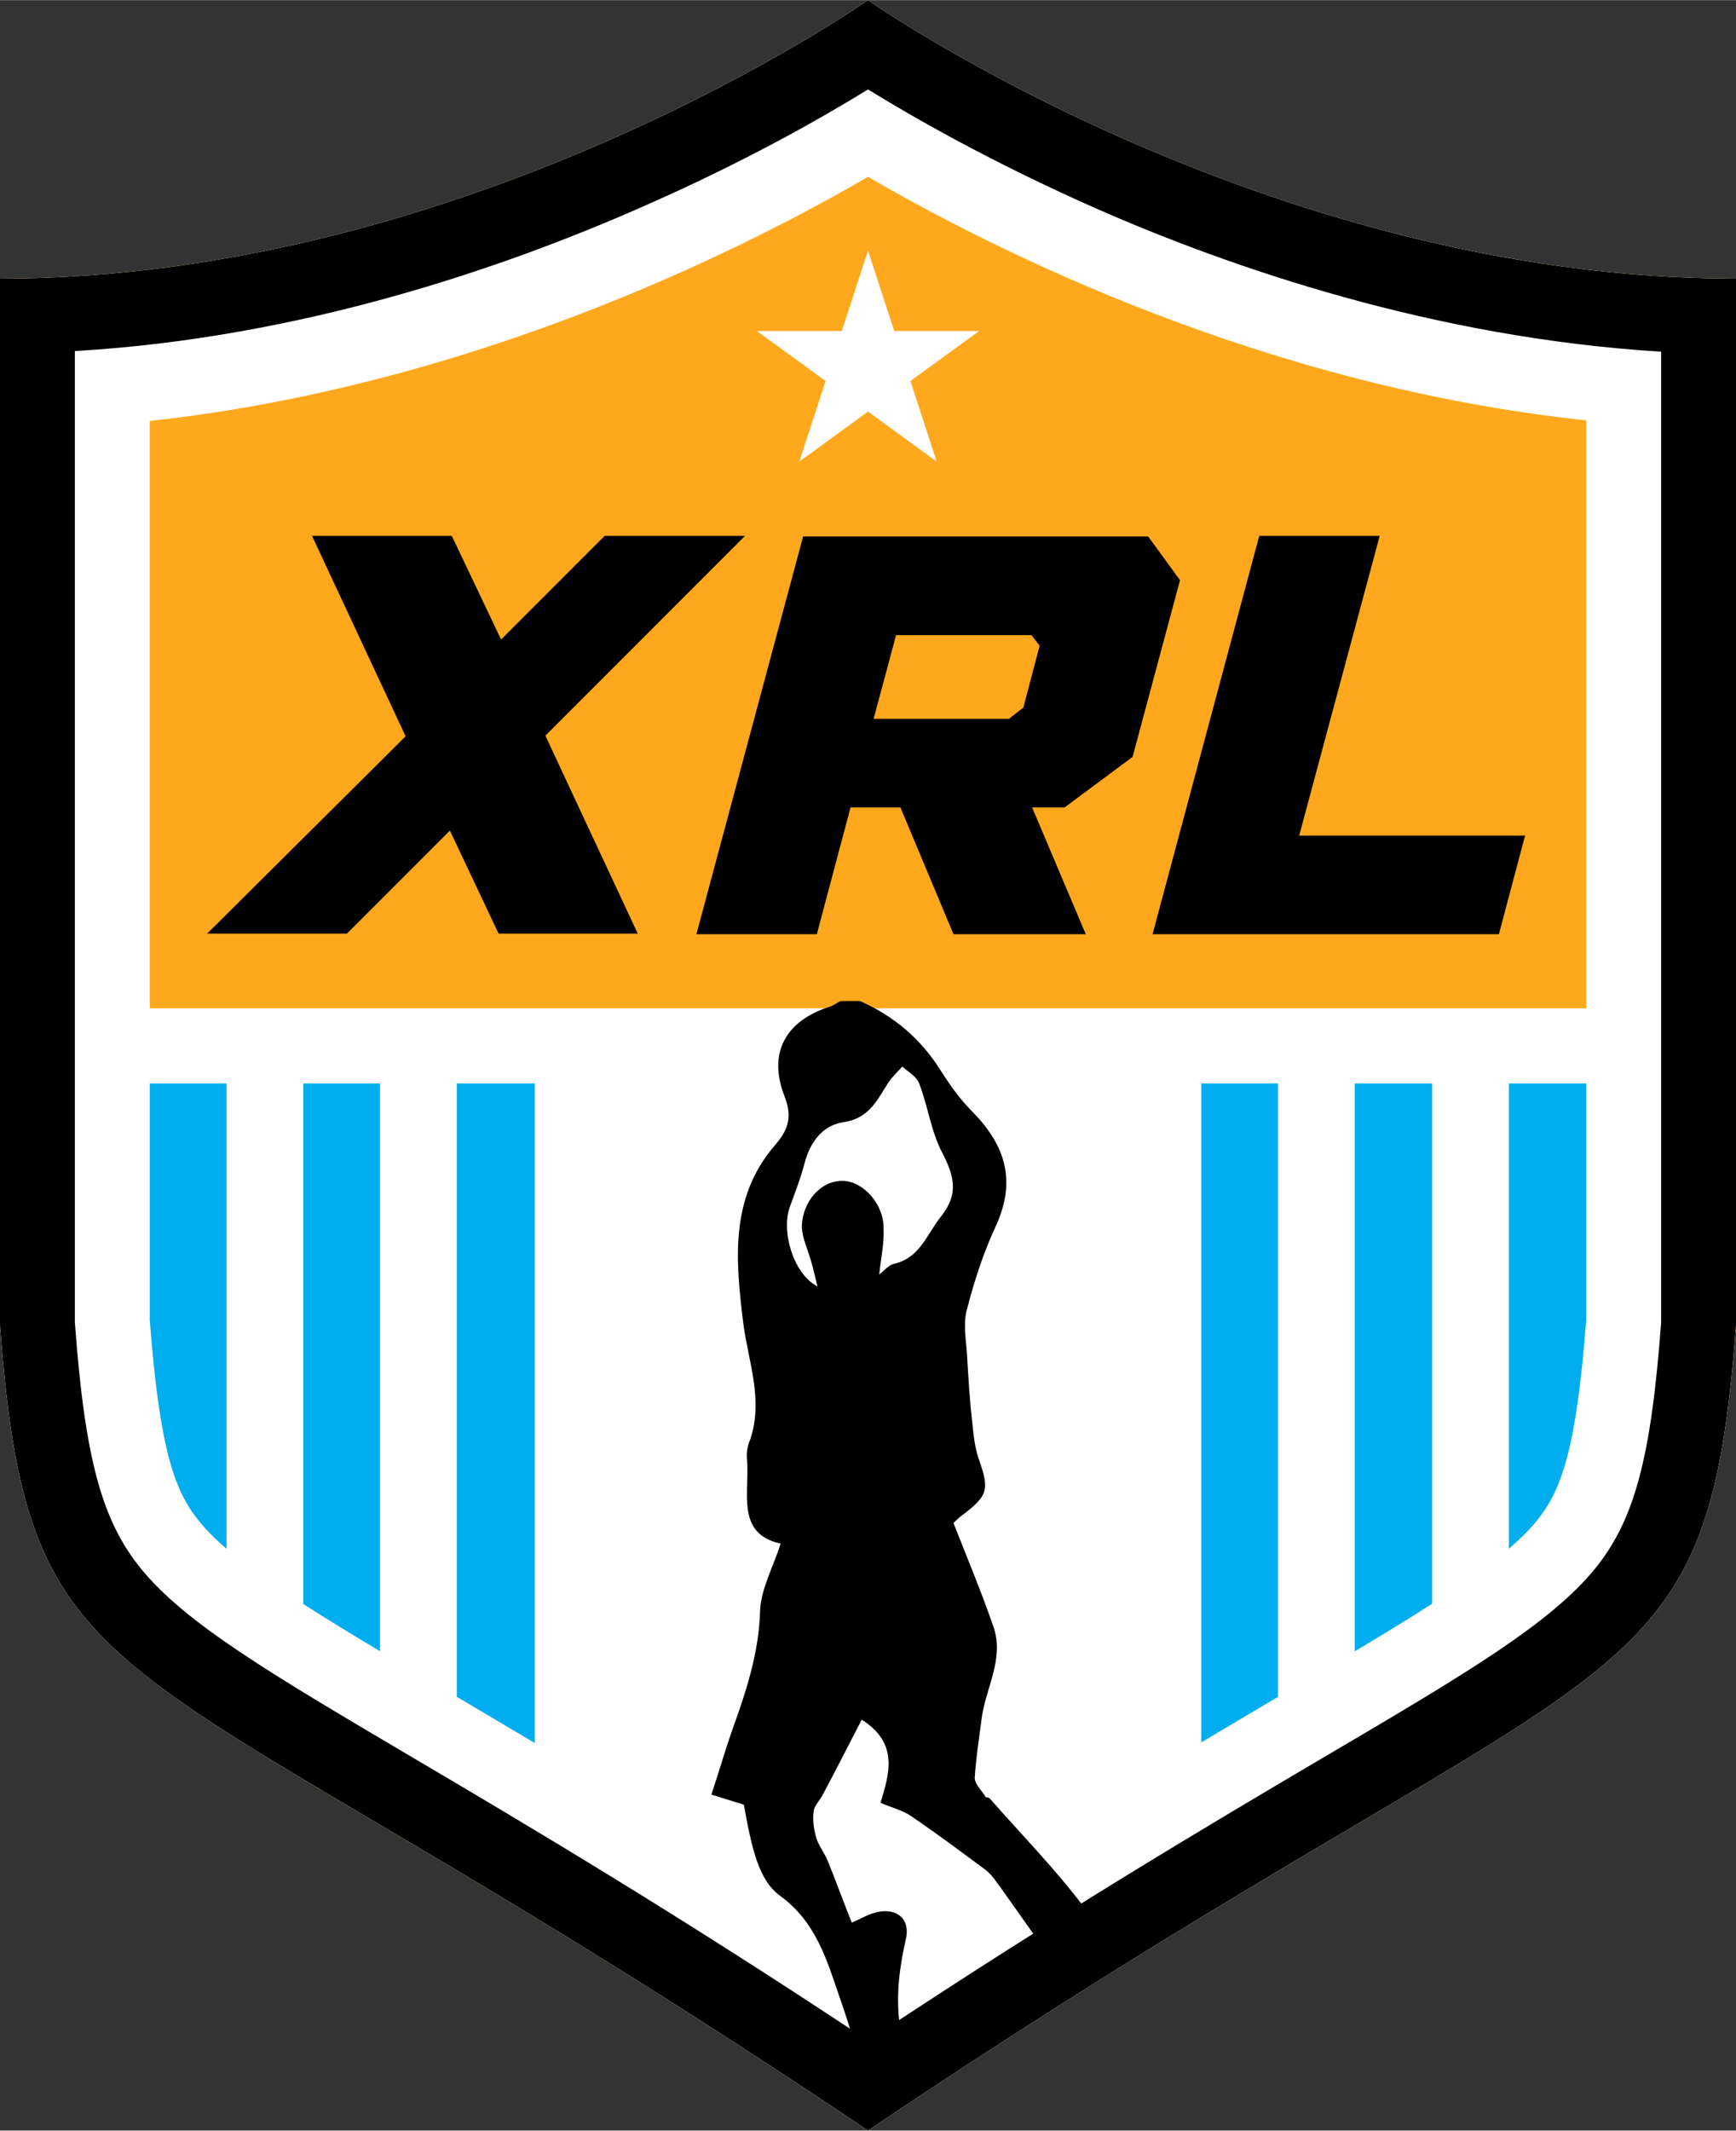 <?xml version="1.0" encoding="utf-8"?>
<!-- Generator: Adobe Illustrator 22.0.1, SVG Export Plug-In . SVG Version: 6.00 Build 0)  -->
<svg xmlns="http://www.w3.org/2000/svg" xmlns:xlink="http://www.w3.org/1999/xlink" version="1.1" x="0px" y="0px" viewBox="0 0 278.2 341.2" style="enable-background:new 0 0 278.2 341.2;" xml:space="preserve" preserveAspectRatio="xMidYMid meet" width="118.211" height="145.0">
<rect x="0" y="0" width="278.2" height="341.2" fill="#333333" stroke="none"/>
<style type="text/css">
	.st0{display:none;}
	.st1{display:inline;}
	.st2{fill:#FFA81D;}
	.st3{fill:#FFFFFF;}
	.st4{fill:#00ADEE;}
	.st5{display:inline;fill:#FFFFFF;}
</style>
<g id="hockey" class="st0">
	<g class="st1">
		<g>
			<path class="st2" d="M139.1,0c0,0-63.5,44.6-139.1,44.6v167.6c4.8,64.5,19.2,48.4,139.1,129c119.9-80.6,134.3-64.5,139.1-129
				V44.6C202.6,44.6,139.1,0,139.1,0z"/>
			<polygon class="st3" points="257.4,173.5 257.4,241.6 137.7,320.9 99.6,292.5 22,241.8 22,173.5 22,161.5 257.4,161.5 			"/>
			<path class="st4" d="M17.6,167.5h243.2c0,0,0.8,41.1,0,44.3c-0.8,3.2-3,27.6-4,27.6c-1,0-20.3,21.6-21.2,22
				c-1,0.5-97.9,59.4-97.9,59.4S43,263.6,42.4,261.5c-0.6-2.1-19-20.3-19-20.3L17.6,167.5z"/>
			<g>
				<rect x="204.8" y="168.1" class="st3" width="12.3" height="109.1"/>
				<rect x="229.5" y="168.1" class="st3" width="12.3" height="109.1"/>
				<rect x="36.3" y="168.1" class="st3" width="12.3" height="109.1"/>
				<rect x="60.9" y="168.1" class="st3" width="12.3" height="109.1"/>
			</g>
			<polygon class="st3" points="139.1,315 85.7,285.6 85.7,165.6 192.5,165.6 192.5,285.3 			"/>
			<path class="st3" d="M139.1,28.3c21,12.2,64,33.6,115.1,39v144c-1.6,20.9-4,27.4-7.9,32.2c-5.8,7.2-19.6,15.3-40.4,27.6
				c-16.6,9.8-38.6,22.8-66.8,41.3C110.9,294,88.9,281,72.3,271.2c-20.8-12.3-34.6-20.4-40.4-27.6c-3.9-4.8-6.3-11.3-7.9-32.2v-144
				C75.1,61.8,118.1,40.5,139.1,28.3 M139.1,0c0,0-63.5,44.6-139.1,44.6v167.6c4.8,64.5,19.2,48.4,139.1,129
				c119.9-80.6,134.3-64.5,139.1-129V44.6C202.6,44.6,139.1,0,139.1,0L139.1,0z"/>
			<path d="M139.1,14.3c7.3,4.5,19.9,11.7,36.4,19c21.8,9.6,54.4,20.8,90.7,23v155.5c-1.6,21.7-4.3,31.6-10.5,39.3
				c-7.2,8.9-20.9,17-43.7,30.4c-17.8,10.5-41.7,24.6-72.9,45.3C107.9,306.1,84,292,66.2,281.5c-22.7-13.4-36.5-21.5-43.7-30.4
				c-6.2-7.7-8.9-17.6-10.5-39.3V56.2c36.3-2.1,68.9-13.4,90.7-23C119.2,26,131.8,18.8,139.1,14.3 M139.1,0
				c0,0-63.5,44.6-139.1,44.6v167.6c4.8,64.5,19.2,48.4,139.1,129c119.9-80.6,134.3-64.5,139.1-129V44.6C202.6,44.6,139.1,0,139.1,0
				L139.1,0z"/>
			<rect x="14.7" y="161.5" class="st3" width="246.1" height="12"/>
		</g>
		<polygon class="st3" points="139.1,40.1 143.3,53 156.9,53 145.9,61 150.1,73.9 139.1,65.9 128.1,73.9 132.3,61 121.3,53 
			134.9,53 		"/>
		<g class="st0">
			<path class="st1" d="M50,85.8h22.4l7.9,16.6l16.6-16.6h22.5l-32,32l14.8,31.7H79.9L72.1,133l-16.5,16.5H33.2L65,117.9L50,85.8z"
				/>
			<path class="st1" d="M136.1,129.9l-5.3,19.7h-19.3l17.1-63.7h55.3l5.1,7l-8,30l-8.9,7H136.1z M161.8,115l2.2-1.8l2.7-9.9
				l-1.3-1.8h-21.7l-3.6,13.4H161.8z"/>
			<polygon class="st1" points="244.4,133.8 208.2,133.8 221.1,85.8 201.8,85.8 184.7,149.6 240.2,149.6 			"/>
		</g>
		<g>
			<path d="M50,85.8h22.4l7.9,16.6l16.6-16.6h22.5l-32,32l14.8,31.7H79.9L72.1,133l-16.5,16.5H33.2L65,117.9L50,85.8z"/>
			<path d="M144.3,129.3h-8l-5.4,20.3h-19.3l17.1-63.7h55.3l5.1,7l-7.6,28.3l-10.9,8.1h-5.2l8.6,20.3h-21.2L144.3,129.3z M161.8,115
				l2.2-1.7l2.6-9.9l-1.3-1.7h-21.7l-3.6,13.4H161.8z"/>
			<polygon points="244.4,133.8 208.2,133.8 221.1,85.8 201.8,85.8 184.7,149.6 240.2,149.6 			"/>
		</g>
		<path d="M183.1,280.1c-2.5-0.3-10-0.2-12.7-2.8l-20.3-23.7c0.3-0.1,0.6-0.5,0.6-0.5c0.6-0.6,2-4.1,2-4.1c1-0.3,1.2-1.5,1.2-1.5
			c0.5-0.5,1-1.9,1-1.9c0.8-1.3-0.4-2.6-0.4-2.6c0.6-0.2,0.2-1.1,0.2-1.1l0,0l0,0c0,0,0,0,0,0c0,0,0,0,0,0c2.9-3.7,4.1-5.3,4.1-5.3
			c3.8-5,3-10.4,2.1-13.1c-0.9-2.8-0.6-7.6-0.5-10.5c0.2-2.9-1.4-7.1-3.4-9.6c-1.4-1.8-5.2-4.7-7.3-6.3c0.1-0.2,0.2-0.4,0.3-0.6
			c0.2-0.4,0.2-0.9,0.3-1.2c0.3-0.1,0.3-0.2,0.3-0.2c0.9-2.4,0.5-5.5,0.5-5.5c-0.1,0-0.3-0.1-0.5-0.2c0.2-0.8,0-2.4,0-2.7
			c0-0.3-0.7-0.5-0.7-0.5c0-0.6-0.3-1.1-0.3-1.1l-0.7-1.2c-0.5-1.2-1.8-2.1-1.8-2.1s-1-0.5-1.2-0.5c-0.2,0-0.7,0.6-0.7,0.6
			c-2.3-0.4-3.6-0.2-3.6-0.2c-0.4-0.3-1.3-0.5-1.3-0.5l-1.2,0.4l-1.1,1l-0.7,1.2c0,0-0.3,0.3-0.5,0.7c-0.1,0.4-0.2,0.7-0.2,0.7
			s-0.2,0.6-0.2,0.7c-0.2,0-0.5,0.3-0.6,0.6c-0.1,0.2-0.2,1.4-0.2,1.9c-2.6-0.7-5.5-0.1-7.4-0.1c-1.9,0-2.6,0.2-3.6,0.6
			c-1,0.4-1.8-0.1-3.3-0.2c-1.5-0.2-3.3,5.1-3.5,6.7c-0.2,1.6-1.1,4.1-1.1,4.1s-1.8,4-2,5.3c-0.1,0.8-0.4,2-0.6,2.8
			c-3-1.4-5,0.2-5,0.2v0.9c0.3,1.6,1.9,3.5,1.9,3.5c-0.5,0.3-0.2,2-0.2,2c-0.2-0.1-0.4,0.5-0.4,0.5l0.2,1.5l0.3,0.3
			c-0.2,0.7,0.3,1.8,0.3,1.8l0.3,0.2l0.4,0.5c0,0,0.5,0.5,0.9,1c0.4,0.5,2.2,1.5,2.2,1.5c0.3,0.4,0.8,0.8,0.8,0.8s0.7,0.6,1.5,1.3
			c0.8,0.7,1.2,0.2,1.2,0.2l0.3,0.3c1,0.1,2.4-0.2,2.8-0.3c0.3,0.3,0.6,0.7,0.9,1c-0.7,0.9-1.8,2.2-2.5,3c-1.1,1.4-3.6,5.1-4.8,6
			c0,0,0.2,0.2,0.4,0.6c-1.2,1.6-4.4,6-5.7,8.6c-1.6,3.3-3.7,9.1-3.7,9.1s-1.4,4.7-2.2,7.1c-0.6,1.8,0.1,2.8,0.5,3.1
			c-0.5,1.1-1.9,3.6-3.8,4.1c-2.4,0.8-2.8,0.9-2.8,0.9s-1.3-0.1-1.7,0.9l-0.5,0.8c0,0-1.1,1.4-0.8,2.2c0.1,0.3,0.4,0.7,0.7,1.1
			c0,0.5-0.2,1.3-1,2.6c0,0,0,0.1,0.2,0.2l-0.2,0.6c0,0,0.4,1.1,2.4,0.6c2-0.5,8.5-2.6,8.5-2.6s0.9-0.4,1.1-1.1c0,0,0,0,0,0
			c0.1-0.3,0.3-0.9,0.4-2.1c0.4-0.2,2.1-0.8,2.2-2.4c0.1-1.2,0.8-3,1.2-4c0,0,1.6-1.4,2.7-3.8c1.1-2.5,2.9-4.6,3.8-5.6
			c0.9-1.1,2-4.7,2.2-5.6c0.2-0.9,0.5-1.5,1.9-3.2c1.2-1.5,2.8-2.9,3.2-3.3c0.5,0.2,1.1,0.2,1.5,0.2c0,0,4.4-4.4,6.6-5.7
			c0,0,0.1,0,0.2,0c0,0.1,0.1,0.1,0.1,0.2c0,0.1-0.1,0.2-0.3,0.3c-0.7,0.5-1.8,2-3.9,3.8c-2.1,1.8-3.4,2.6-3.2,3.5
			c0,0,0,0.1,0.1,0.1c-1.4,1.4-4.6,5-4.7,7.5c-0.2,3.2-0.1,3.7-1.1,6c-1,2.3-2.7,8.8-2.7,8.8s-0.6,1.3-0.1,2.4
			c-1.1,0.6-3.3,1.8-5.5,2.1l-2.8,0.8l0.1,0.1c0,0-1.4,0.4-2.5,2c0,0-0.3,0.6,0.2,1.2c0.1,0.1,0.2,0.2,0.3,0.4l-1.7,1.7
			c0,0-0.3,0.4-0.1,0.6l-0.3,0.2c0,0,0,0.9,6,0.5s6.9-0.6,6.9-0.6s2-0.4,2.4-1.7c1.3-0.4,2.6-0.8,3.1-2.4c0.4-1.3,0.7-2.3,1.1-3
			c0,0,1.8-1,3.4-3.7c1.6-2.7,2.5-4.3,3-4.9s1.1-3.2,1.4-4.4c0.3-1.2,0.4-3.9,2.2-5.7c0,0,1.3,1.1,1.9,1.6c0,0,3.1-2.1,3.8-3.1
			l0.1,0.3c0.1,0.4,0.8,0.9,0.8,0.9s1.6,1.1,1.7,1.3c0.1,0.2,1,0.9,1,0.9c-0.5,0.7-0.1,1.1-0.1,1.1s0.7,0.6,1.5,0.9
			c0.9,0.3,1.3-0.4,1.3-0.4l0.3,0.3c0.7,0.5,2.4-0.6,2.4-0.6l0,0c10.4,12.3,19.8,23.4,20.8,24.5c2.4,2.7,4.4,3.1,4.4,3.1
			c3.2,1.1,9.5,1.7,9.5,1.7s2.1,0.3,2-1.1S185.6,280.3,183.1,280.1z M148,195.6L148,195.6c0.1-0.2,0.1-0.4,0.2-0.7
			c0.6,0.1,1,0.1,1.3,0.1c0,0.4-0.2,0.9-0.4,1.3C148.4,195.9,148,195.6,148,195.6z M122.9,205.3c1.1-0.3,2-1.7,2.3-2.6
			c0.3-0.8,2.4,1.7,2.4,1.7c0.6,1.5,2.1,2.4,2.1,2.4s0,0-0.5,3.5c-0.5,3.5-1.4,6.2-1.7,7.7c-0.2,1.2-3,3.9-3.8,4.7l-0.3-0.4
			c0.8-1.1,0.4-2.7,0.4-2.7l-0.8-2.6c0.8-0.7,0.5-1.3,0.5-1.3l-1.1-4l0.1-0.3c0,0-0.5-2.6-0.6-3.1c-0.1-0.5-0.6-0.7-0.6-0.7
			c0-0.1,0-0.1,0-0.2C122,206.2,122.9,205.3,122.9,205.3z"/>
	</g>
</g>
<g id="soccer" class="st0">
	<g class="st1">
		<g>
			<path class="st2" d="M139.1,0c0,0-63.5,44.6-139.1,44.6v167.6c4.8,64.5,19.2,48.4,139.1,129c119.9-80.6,134.3-64.5,139.1-129
				V44.6C202.6,44.6,139.1,0,139.1,0z"/>
			<polygon class="st3" points="257.4,173.5 257.4,241.6 137.7,320.9 99.6,292.5 22,241.8 22,173.5 22,161.5 257.4,161.5 			"/>
			<path class="st4" d="M17.6,167.5h243.2c0,0,0.8,41.1,0,44.3c-0.8,3.2-3,27.6-4,27.6c-1,0-20.3,21.6-21.2,22
				c-1,0.5-97.9,59.4-97.9,59.4S43,263.6,42.4,261.5c-0.6-2.1-19-20.3-19-20.3L17.6,167.5z"/>
			<g>
				<rect x="204.8" y="168.1" class="st3" width="12.3" height="109.1"/>
				<rect x="229.5" y="168.1" class="st3" width="12.3" height="109.1"/>
				<rect x="36.3" y="168.1" class="st3" width="12.3" height="109.1"/>
				<rect x="60.9" y="168.1" class="st3" width="12.3" height="109.1"/>
			</g>
			<polygon class="st3" points="139.1,315 85.7,285.6 85.7,165.6 192.5,165.6 192.5,285.3 			"/>
			<path class="st3" d="M139.1,28.3c21,12.2,64,33.6,115.1,39v144c-1.6,20.9-4,27.4-7.9,32.2c-5.8,7.2-19.6,15.3-40.4,27.6
				c-16.6,9.8-38.6,22.8-66.8,41.3C110.9,294,88.9,281,72.3,271.2c-20.8-12.3-34.6-20.4-40.4-27.6c-3.9-4.8-6.3-11.3-7.9-32.2v-144
				C75.1,61.8,118.1,40.5,139.1,28.3 M139.1,0c0,0-63.5,44.6-139.1,44.6v167.6c4.8,64.5,19.2,48.4,139.1,129
				c119.9-80.6,134.3-64.5,139.1-129V44.6C202.6,44.6,139.1,0,139.1,0L139.1,0z"/>
			<path d="M139.1,14.3c7.3,4.5,19.9,11.7,36.4,19c21.8,9.6,54.4,20.8,90.7,23v155.5c-1.6,21.7-4.3,31.6-10.5,39.3
				c-7.2,8.9-20.9,17-43.7,30.4c-17.8,10.5-41.7,24.6-72.9,45.3C107.9,306.1,84,292,66.2,281.5c-22.7-13.4-36.5-21.5-43.7-30.4
				c-6.2-7.7-8.9-17.6-10.5-39.3V56.2c36.3-2.1,68.9-13.4,90.7-23C119.2,26,131.8,18.8,139.1,14.3 M139.1,0
				c0,0-63.5,44.6-139.1,44.6v167.6c4.8,64.5,19.2,48.4,139.1,129c119.9-80.6,134.3-64.5,139.1-129V44.6C202.6,44.6,139.1,0,139.1,0
				L139.1,0z"/>
			<rect x="14.7" y="161.5" class="st3" width="246.1" height="12"/>
		</g>
		<polygon class="st3" points="139.1,40.1 143.3,53 156.9,53 145.9,61 150.1,73.9 139.1,65.9 128.1,73.9 132.3,61 121.3,53 
			134.9,53 		"/>
		<g class="st0">
			<path class="st1" d="M50,85.8h22.4l7.9,16.6l16.6-16.6h22.5l-32,32l14.8,31.7H79.9L72.1,133l-16.5,16.5H33.2L65,117.9L50,85.8z"
				/>
			<path class="st1" d="M136.1,129.9l-5.3,19.7h-19.3l17.1-63.7h55.3l5.1,7l-8,30l-8.9,7H136.1z M161.8,115l2.2-1.8l2.7-9.9
				l-1.3-1.8h-21.7l-3.6,13.4H161.8z"/>
			<polygon class="st1" points="244.4,133.8 208.2,133.8 221.1,85.8 201.8,85.8 184.7,149.6 240.2,149.6 			"/>
		</g>
		<g>
			<path d="M50,85.8h22.4l7.9,16.6l16.6-16.6h22.5l-32,32l14.8,31.7H79.9L72.1,133l-16.5,16.5H33.2L65,117.9L50,85.8z"/>
			<path d="M144.3,129.3h-8l-5.4,20.3h-19.3l17.1-63.7h55.3l5.1,7l-7.6,28.3l-10.9,8.1h-5.2l8.6,20.3h-21.2L144.3,129.3z M161.8,115
				l2.2-1.7l2.6-9.9l-1.3-1.7h-21.7l-3.6,13.4H161.8z"/>
			<polygon points="244.4,133.8 208.2,133.8 221.1,85.8 201.8,85.8 184.7,149.6 240.2,149.6 			"/>
		</g>
		<g>
			<path d="M146.7,297c-5.2,1.5-8.7,6.5-8.4,11.8c0.3,5.4,4.3,9.9,9.7,10.8c0.5,0.1,1,0.2,1.5,0.2c1.3-0.2,2.5-0.3,3.8-0.5
				c0.1-0.1,0.2-0.1,0.4-0.2c5.2-1.8,8.4-7.1,7.7-12.5C160.5,299.6,153.6,295,146.7,297z"/>
			<path d="M184.4,201.6c-0.4-1.5-1.1-2.7-2.4-3.5c-0.8-0.5-1.7-1-2.5-1.5c-0.2-0.1-0.3-0.3-0.5-0.4c-0.8-0.6-1.6-1.3-2.5-1.7
				c-3.3-1.6-6.6-3.1-9.9-4.6c-0.8-0.4-1.6-0.9-2.4-1.4c-0.6-0.4-1.3-0.8-1.9-1.1c-1-0.4-2-0.7-3-0.9c-0.9-0.2-1.8-0.5-2.7-0.7
				c-1.3-0.3-2.6,0.1-3.9,0.2c-2.1,0.3-4.2,0.3-6.2-0.4c-0.3-0.1-0.8-0.2-1.1-0.1c-0.9,0.5-1.6-0.5-2.4-0.3c0,0-0.1-0.1-0.1-0.1
				c-0.4-1.1-0.6-2.2-0.5-3.3c0.1-0.5,0.4-0.9,1-1.1c0.8-0.3,0.8-1.2,0.8-1.9c0-0.8-0.1-1.6,0.2-2.4c0.2-0.6,0-1.3,0-2.1
				c-0.5,0.2-0.8,0.3-1.1,0.4c-0.2-1.8-0.4-3.5-0.7-5.2c-0.2-1.2-0.6-2.3-1.6-3.1c-0.5-0.4-1-0.7-1.5-1c-0.3-0.2-0.7-0.5-1-0.6
				c-1.6-0.4-3.2-0.8-4.9-0.5c-0.2,0-0.5,0-0.7,0c0,0-0.1,0-0.1,0c-0.2,0.1-0.4,0.1-0.6,0.2c-2.9,0.7-4.6,2.7-5.6,5.4
				c-0.5,1.3-0.7,2.7-0.5,4.1c0,0.1,0,0.3-0.1,0.5c-0.2,0.4,0,0.8,0.2,1.1c0.2,0.3,0.3,0.7,0.5,1.1c-0.3,0-0.4,0-0.6-0.1
				c-0.4-0.2-0.7,0-0.8,0.4c-0.1,0.2-0.1,0.5-0.1,0.8c0.6,1.6,1.2,3.2,1.8,4.7c0.2,0.5,0.6,0.7,1.1,0.3c0.1-0.1,0.3-0.1,0.5-0.2
				c0.3,1.1,0.5,2.1,0.8,3c-0.8,0.5-1.4,1.3-2.4,1.3c-0.1,0-0.3,0.2-0.4,0.3c-0.3,0.3-0.6,0.4-1,0.4c-0.7,0-1.3,0-2,0
				c0.1,0.9-0.1,1.2-0.8,1.3c-0.7,0.1-1.5,0.3-2.2,0.4c-1.2,0.2-2.3,0.7-3.1,1.6c-1.8,2-3.6,3.9-5.4,5.9c-1.3,1.4-2.6,2.8-3.4,4.6
				c-1.7,3.5-2.9,7.2-4,10.9c-0.3,0.9-0.1,1.9-0.1,2.8c0,0.4,0.2,0.5,0.6,0.5c0.6,0.1,1.3,0.2,2,0.4c-0.7,1.1-1.2,2.1-2.3,2.8
				c-0.9,0.5-1.7,1.2-2.1,2.2c-0.9,2.3-1.7,4.6-1.6,7.2c0.1,1.1-0.1,2.2-0.3,3.2c-0.1,0.5-0.3,1-0.3,1.6c0,0.2-0.1,0.4-0.3,0.6
				c-0.4,0.6-0.9,1.1-1.4,1.7c-0.4,0.5-0.8,0.9-1.2,1.4c-0.2,0.2-0.3,0.5-0.3,0.7c0,1.1,0,2.2,0,3.3c0,0.4,0,0.8,0.1,1.2
				c0.2,0.7,0.6,1.3,0.6,1.9c0,1.6,1,2.7,1.9,3.8c0.3,0.4,0.8,0.4,1.2,0.1c0.4-0.2,0.5-0.6,0.3-1c-0.2-0.6-0.3-1.2-0.5-1.7
				c0.4-0.2,0.7-0.3,1-0.4c0.2-0.1,0.4-0.3,0.4-0.4c0-0.5,0.1-1-0.1-1.4c-0.4-0.8-0.2-1.6,0-2.5c0.3-1,0.9-1.7,1.8-2.2
				c-0.1,0.5-0.3,0.9-0.5,1.4c-0.4,0.7-0.6,1.4-0.3,2.1c0.2,0.5,0.6,0.6,1,0.2c0.2-0.2,0.3-0.3,0.4-0.5c0.2-0.3,0.4-0.5,0.6-0.8
				c0.2-0.3,0.4-0.5,0.5-0.8c0.3-0.6,0.5-1.3,0.9-1.7c1-1,1.2-2.1,1-3.3c-0.2-1.2-0.3-2.5-0.4-3.7c0-0.3,0.2-0.6,0.4-0.8
				c0.6-0.6,1.2-1.1,1.8-1.6c0.9-0.9,1.6-2,1.8-3.3c0.1-0.9,0.3-1.9,0.6-2.8c0.1-0.3,0.3-0.6,0.5-0.9c0.4-0.6,1.1-1.1,1.1-1.7
				c0-1.3,0.9-1.5,1.8-1.7c0.3-0.1,0.6-0.1,0.9-0.2c0.2-0.1,0.3-0.2,0.4-0.3c1.2-1.8,2.1-3.7,2.1-5.9c0-0.2,0.1-0.3,0.1-0.7
				c0.3,0.3,0.5,0.4,0.5,0.6c0.1,1,0.3,2,0,3c-0.3,1.3-0.8,2.5-0.5,3.8c0.1,0.7,0.1,1.5,0.2,2.2c0.2,2.4,0.9,4.6,2.8,6.3
				c0.7,0.6,1.1,1.4,1,2.4c0,0.4-0.1,0.7-0.6,0.7c-0.3,0-0.6,0.2-0.8,0.4c-0.6,0.7-1.2,1.5-1.8,2.3c-0.5,0.8-0.7,1.7-0.5,2.6
				c0.1,0.4,0,0.7-0.3,1c-2.8,3.4-5.6,6.9-8.4,10.3c-0.7,0.9-1.2,1.9-1.8,2.9c-0.3,0.5-0.3,1.2-0.6,1.7c-1.3,2.3-2.8,4.6-4.1,6.9
				c-0.3,0.5-0.7,1-1.3,1.2c-0.2,0.1-0.3,0.2-0.4,0.4c-0.9,1.4-1.8,2.7-2.8,4.1c-0.2,0.3-0.2,0.5,0.1,0.7c0.6,0.7,1.2,1.5,1.8,2.3
				c0.4,0.5,0.5,1.1,0.3,1.8c-0.7,2.3-1.5,4.6-2.2,6.9c-0.1,0.4-0.3,0.7-0.4,1.1c-1,1.8-2.2,3.5-3.1,5.4c-1.5,2.9-3.2,5.8-3.5,9.2
				c0,0.2-0.2,0.5-0.4,0.5c-0.4,0.1-0.6,0.3-0.7,0.7c-0.5,1.5-1.1,3-1.6,4.6c-0.2,0.5-0.3,0.9-0.3,1.4c-0.1,1.2-0.2,2.4-0.3,3.7
				c-0.1,0.7-0.1,1.3-0.1,2c2.7,2.2,5.7,4.6,8.7,7.1c0.7-2.3,1.5-4.6,2.2-6.9c0.4-1.4,1.1-2.6,2-3.7c0.8-0.9,1.5-1.8,2.2-2.7
				c0.3-0.3,0.5-0.8,0.6-1.2c0.3-1.4,0.7-2.7,0.9-4.1c0.3-2.2,0.5-4.5,0.8-6.8c0-0.2,0-0.4,0.2-0.6c1-1,1.9-2.1,3-3.1
				c1.1-1,2.1-2,3.1-3.1c1.4-1.5,2.9-2.9,4.4-4.4c0.2-0.2,0.4-0.3,0.7-0.1c0.6,0.3,1.3,0.5,1.9,0.8c0.1-0.2,0.2-0.4,0.3-0.6
				c1.1-2,2.3-4,3.4-6c0.1-0.2,0.3-0.5,0.5-0.7c0.8-0.6,1.5-1.3,2.4-1.8c0.9-0.6,1.8-1.2,2.4-2.1c0.3-0.5,0.9-0.7,1.6-0.8
				c0.2,1.3,0.4,2.6,0.5,3.9c0,0.2-0.1,0.4-0.2,0.6c-1,1.6-2.1,3.1-3.1,4.7c-0.6,0.9-1.1,1.9-1.7,2.9c-0.7,1.1-1.4,2.1-2.6,2.7
				c-1.2,0.6-2,1.5-2.6,2.7c-1,1.8-1.6,3.8-2.1,5.8c-0.4,1.5,0,2.8,1.1,3.9c0.8,0.8,1.7,1.1,2.8,0.7c2.4-0.9,4.8-1.8,6.5-3.9
				c0.3-0.3,0.6-0.6,0.9-0.9c0.8-0.9,2-1.4,2.1-2.8c0.4,0.6,0.8,1.3,1.1,1.9c0.6,1.2,1.5,2.2,2.9,2.4c1.4,0.2,2.9,0,4.1-0.7
				c1.3-0.7,2.5-1.8,3.5-2.9c0.6-0.7,0.9-1.8,1.1-2.8c0.2-0.8,0.5-1.6,1-2.2c0.5-0.6,1-1.2,1.6-1.8c0.5-0.6,1-1.3,1.9-0.4
				c0.6-2,1.2-3.8,1.6-5.6c0.4-1.7,0.7-3.3,1.5-4.9c0.4-0.8,0.9-1.6,1.1-2.5c0.8-2.7,1.6-5.3,2.4-8c0.4-1.3,0.5-2.6,0.3-4
				c-0.5-3.1-0.9-6.2-1.4-9.3c0-0.2-0.1-0.4-0.1-0.6c-0.3-1.1,0-2.2,0.7-3c0.6-0.7,1.2-1.5,1.6-2.3c1-2.1,1.3-4.3,1.1-6.6
				c-0.2-2.2-0.5-4.4-0.8-6.6c-0.2-1-0.1-1.9,0.2-2.9c0.2-0.5,0.3-1.1,0.4-1.6c1-4.4,2-8.7,3-13.1c0.1-0.4,0.3-0.6,0.7-0.6
				c1.2,0,2.4,0,3.6-0.1c1.7-0.1,3.3,0,4.8,1c1,0.7,2.1,1,3.2,1c0.3,0,0.6-0.1,0.8-0.2c0.7-0.6,1.4-1.3,2.1-2c0.3,0.3,0.7,0.4,0.6,1
				c-0.6,3-1,6.1-1.1,9.2c-0.1,3-1.2,5.8-2,8.6c-0.1,0.2-0.2,0.3-0.3,0.5c-0.5,0.7-1,1.4-1.6,2c-1,1.1-2.3,1.9-3.8,2.4
				c-0.6,0.2-1.2,0.4-1.7,0.6c0.1,0.4,0.2,0.6,0.3,0.9c0.2,1.3-0.6,2.2-1.2,3.2c-0.3,0.5-0.6,0.9-0.4,1.5c0.2,0.5,0.3,1.1,0.5,1.8
				c0.5-0.5,1-0.8,1.1-1.2c0.4-1,1.4-1,2.2-1.2c-0.4,0.4-0.8,0.7-1.2,1c-0.3,0.3-0.4,0.7-0.7,0.9c-0.9,0.7-0.9,0.6-0.6,1.8
				c0.8-0.1,1.1,0.5,1.6,0.9c0.2,0.2,0.3,0.5,0.3,0.8c0,0.7,0.3,0.8,0.9,0.6c0.4-0.2,0.8-0.4,1.2-0.5c0.3-0.1,0.6-0.4,0.8,0.2
				c0,0.1,0.3,0.1,0.4,0.1c0.6-0.2,1.2-0.3,1.8-0.5c0.1,0,0.2-0.2,0.2-0.4c0.1-0.4,0.2-0.8,0.3-1.1c0.5-1,1-1.9,1.6-2.8
				c0.3-0.5,0.7-0.9,1.1-1.3c1.2-1.4,1.2-3.3,1.9-5c0.1-0.1,0-0.3,0-0.5c0.1-0.5,0.1-1.1,0.3-1.5c1.8-3.5,3-7.2,4.2-10.9
				c0.9-2.8,1.3-5.8,2-8.6C184.9,205.4,184.8,203.5,184.4,201.6z"/>
		</g>
	</g>
</g>
<g id="football" class="st0">
	<g class="st1">
		<g>
			<path class="st2" d="M139.1,0c0,0-63.5,44.6-139.1,44.6v167.6c4.8,64.5,19.2,48.4,139.1,129c119.9-80.6,134.3-64.5,139.1-129
				V44.6C202.6,44.6,139.1,0,139.1,0z"/>
			<polygon class="st3" points="257.4,173.5 257.4,241.6 137.7,320.9 99.6,292.5 22,241.8 22,173.5 22,161.5 257.4,161.5 			"/>
			<path class="st4" d="M17.6,167.5h243.2c0,0,0.8,41.1,0,44.3c-0.8,3.2-3,27.6-4,27.6c-1,0-20.3,21.6-21.2,22
				c-1,0.5-97.9,59.4-97.9,59.4S43,263.6,42.4,261.5c-0.6-2.1-19-20.3-19-20.3L17.6,167.5z"/>
			<g>
				<rect x="204.8" y="168.1" class="st3" width="12.3" height="109.1"/>
				<rect x="229.5" y="168.1" class="st3" width="12.3" height="109.1"/>
				<rect x="36.3" y="168.1" class="st3" width="12.3" height="109.1"/>
				<rect x="60.9" y="168.1" class="st3" width="12.3" height="109.1"/>
			</g>
			<polygon class="st3" points="139.1,315 85.7,285.6 85.7,165.6 192.5,165.6 192.5,285.3 			"/>
			<path class="st3" d="M139.1,28.3c21,12.2,64,33.6,115.1,39v144c-1.6,20.9-4,27.4-7.9,32.2c-5.8,7.2-19.6,15.3-40.4,27.6
				c-16.6,9.8-38.6,22.8-66.8,41.3C110.9,294,88.9,281,72.3,271.2c-20.8-12.3-34.6-20.4-40.4-27.6c-3.9-4.8-6.3-11.3-7.9-32.2v-144
				C75.1,61.8,118.1,40.5,139.1,28.3 M139.1,0c0,0-63.5,44.6-139.1,44.6v167.6c4.8,64.5,19.2,48.4,139.1,129
				c119.9-80.6,134.3-64.5,139.1-129V44.6C202.6,44.6,139.1,0,139.1,0L139.1,0z"/>
			<path d="M139.1,14.3c7.3,4.5,19.9,11.7,36.4,19c21.8,9.6,54.4,20.8,90.7,23v155.5c-1.6,21.7-4.3,31.6-10.5,39.3
				c-7.2,8.9-20.9,17-43.7,30.4c-17.8,10.5-41.7,24.6-72.9,45.3C107.9,306.1,84,292,66.2,281.5c-22.7-13.4-36.5-21.5-43.7-30.4
				c-6.2-7.7-8.9-17.6-10.5-39.3V56.2c36.3-2.1,68.9-13.4,90.7-23C119.2,26,131.8,18.8,139.1,14.3 M139.1,0
				c0,0-63.5,44.6-139.1,44.6v167.6c4.8,64.5,19.2,48.4,139.1,129c119.9-80.6,134.3-64.5,139.1-129V44.6C202.6,44.6,139.1,0,139.1,0
				L139.1,0z"/>
			<rect x="14.7" y="161.5" class="st3" width="246.1" height="12"/>
		</g>
		<polygon class="st3" points="139.1,40.1 143.3,53 156.9,53 145.9,61 150.1,73.9 139.1,65.9 128.1,73.9 132.3,61 121.3,53 
			134.9,53 		"/>
		<g>
			<path d="M50,85.8h22.4l7.9,16.6l16.6-16.6h22.5l-32,32l14.8,31.7H79.9L72.1,133l-16.5,16.5H33.2L65,117.9L50,85.8z"/>
			<path d="M136.1,129.9l-5.3,19.7h-19.3l17.1-63.7h55.3l5.1,7l-8,30l-8.9,7H136.1z M161.8,115l2.2-1.8l2.7-9.9l-1.3-1.8h-21.7
				l-3.6,13.4H161.8z"/>
			<polygon points="244.4,133.8 208.2,133.8 221.1,85.8 201.8,85.8 184.7,149.6 240.2,149.6 			"/>
		</g>
		<g class="st0">
			<path class="st1" d="M50,85.8h22.4l7.9,16.6l16.6-16.6h22.5l-32,32l14.8,31.7H79.9L72.1,133l-16.5,16.5H33.2L65,117.9L50,85.8z"
				/>
			<path class="st1" d="M144.3,129.3h-8l-5.4,20.3h-19.3l17.1-63.7h55.3l5.1,7l-7.6,28.3l-10.9,8.1h-5.2l8.6,20.3h-21.2L144.3,129.3
				z M161.8,115l2.2-1.7l2.6-9.9l-1.3-1.7h-21.7l-3.6,13.4H161.8z"/>
			<polygon class="st1" points="244.4,133.8 208.2,133.8 221.1,85.8 201.8,85.8 184.7,149.6 240.2,149.6 			"/>
		</g>
		<path d="M88.8,303c0.4-0.1,0.7-0.3,0.8-0.9c0-0.1,0.1-0.2,0.2-0.4c0.7,0.7,1,0.6,1.3-0.3c0-0.1,0.1-0.1,0.1-0.2
			c0.2-1,0.8-1.6,1.6-2.1c0.6-0.3,1.3-0.6,1.9-0.9c0.8-0.3,1.3-0.8,1.6-1.6c0.3-0.6,0.6-1.2,1.1-1.6c2.3-2.1,4.9-3.9,7.7-5.2
			c3.4-1.6,6.6-3.6,9.4-6.2c2-1.9,4.2-3.5,6.8-4.5c0.4-0.1,0.8-0.4,1-0.7c0.7-1.2,1.8-1.7,3-2c1.4-0.4,2.5-1.3,3.4-2.4
			c0.4-0.4,0.7-0.9,1.1-1.2c1.4-0.9,2.1-2.4,3-3.7c0.5-0.7,1.2-1.3,1.8-1.9c0.6-0.7,1.3-1.2,1.9-1.9c0.6-0.8,1.1-1.6,1.6-2.5
			c1.8-3.2,3.5-6.4,5.2-9.6c0.2-0.3,0.3-0.7,0.6-1c1-0.9,2.1-1.8,3.2-2.6c0.6-0.5,1.8-0.1,2.2,0.6c2.1,3.8,4.9,6.9,8.2,9.6
			c2.4,1.9,5,3.5,7.6,5c1.4,0.8,2.7,1.7,3.5,3.1c1.1,1.8,2.1,3.6,3,5.4c0.3,0.5,0.3,1.2,0.3,1.8c0.1,1.8,0.1,3.6,0.3,5.4
			c0.4,3.3,1.2,6.6,3.4,9.3c1.9,2.4,3.3,5.1,4.7,7.9c0.2,0.4,0.4,0.7,0.4,1.1c0.1,1.1,0.8,2.1,0.7,3.3c0,0.1,0,0.3,0.1,0.4
			c0.7,0.9,0.3,1.7-0.2,2.6c-0.4,0.7-0.8,1.5-1,2.3c3.7-2.5,7.1-4.9,10-6.9c0-0.1-0.1-0.1-0.1-0.2c-1.2-1.5-1.8-3.1-2-5
			c-0.1-0.8-0.2-1.6-0.3-2.4c-0.9-4.5-1.7-9.1-2.9-13.5c-0.5-2.1-1.6-4.1-2.5-6.2c-0.6-1.4-1.2-2.9-0.8-4.4c0.3-1.2,0.4-2.4,0.3-3.6
			c-0.2-1.9-0.9-3.6-2.6-4.8c-0.5-0.3-0.8-1-1.1-1.6c-0.6-1.2-1-2.4-1.6-3.6c-0.3-0.6-0.8-1.1-1-1.7c-0.3-0.9-0.5-1.9-0.8-2.8
			c-0.5-1.4-1-2.8-1.6-4.1c-0.9-2-2-3.9-3.6-5.4c-0.2-0.2-0.5-0.3-0.8-0.5c-0.4-0.2-0.8-0.4-1.1-0.7c-0.9-1.4-1.8-2.8-2.6-4.3
			c-1.2-2-2.5-3.9-4.5-5.2c-0.8-0.5-0.3-1.5-0.8-2.2c0,0,0.1-0.2,0.2-0.2c0.6-0.4,0.5-0.9,0.2-1.5c-0.3-0.7-0.3-1.3,0.2-1.8
			c0.6-0.8,0.8-1.8,0.5-2.8c-0.1-0.3-0.1-0.6-0.1-0.9c-0.1-1.7-0.1-3.4-0.1-5.2c-0.1-1.3-0.1-2.6-1.1-3.7c-0.1-0.1-0.1-0.5,0-0.7
			c0.1-0.3,0.3-0.6,0.3-0.9c-0.1-1.4-0.3-2.9-0.4-4.3c-0.1-0.9,0.1-1.8,0.1-2.6c0-0.6,0.1-1.2,0-1.8c-0.1-0.6,0-1,0.4-1.5
			c0.3-0.4,0.3-0.9,0.4-1.4c0.1-0.5,0.2-0.9,0.3-1.4c0.6,0.3,1.1,0.5,1.5,0.8c1.1,0.5,1.9,1.3,2.1,2.5c0.3,1.8,1.5,2,3.3,1.8
			c0.2,0,0.4-0.1,0.5,0c2.3,1.1,4.8,1.9,6.9,3.5c0.6,0.5,1.4,0.9,2.1,0.8c2.1-0.1,3.4-1.4,4.2-3.2c1-2.1,1-4.3,0.4-6.5
			c-0.9-3.2-1.9-6.3-2.8-9.5c-0.3-1.2-0.4-2.4-0.6-3.6c-0.1-0.7-0.3-1.4-0.4-2c-0.1-0.5-0.2-1-0.1-1.5c0.2-1,0.6-1.9,0.8-2.8
			c0.5-2.3-0.3-4.4-1-6.6c0-0.1-0.1-0.3-0.1-0.3c-0.8,0-0.7-0.8-1-1.2c-0.2-0.2-0.6-0.5-0.8-0.5c-0.2,0-0.5,0.5-0.6,0.7
			c0,0.8,0.1,1.6,0.1,2.3c0,0.4,0,0.9,0,1.3c-1-1.3-2-2.5-3-3.6c-0.1-0.2-0.4-0.3-0.6-0.4c-0.6-0.3-1.1,0-1,0.7
			c0.1,0.5,0.3,0.9,0.6,1.3c0.5,0.8,1.1,1.5,1.6,2.2c0.1,0.1,0.1,0.3,0.1,0.6c-0.4-0.2-0.6-0.2-0.8-0.4c-1-0.6-2-1.3-3.1-1.9
			c-0.3-0.2-0.8-0.1-1.1,0c-0.4,0.3-0.2,0.7,0.1,1.1c0.3,0.3,0.6,0.6,0.9,0.9c0.5,0.4,0.9,0.8,1.4,1.3c0.4,0.4,0.5,0.8,0.2,1.1
			c-0.6,0-1.2-0.1-1.4,0.1c-0.2,0.3-0.2,0.8-0.1,1.3c0,0.4,0.3,0.9,0.2,1.3c-0.4,1.5,0.3,2.4,1.3,3.4c0.9,0.9,1.9,1.8,2.1,3.1
			c0.3,2.2,0.4,4.4,0.6,6.7c-0.7,0-1.2-0.2-1.3-0.9c-0.1-0.7-0.5-1.2-1.1-1.5c-1-0.6-1.7-1.6-2-2.8c-0.2-0.8-0.4-1.5-0.6-2.3
			c-0.1-0.3-0.4-0.8-0.7-0.9c-0.9-0.3-1.4-0.9-1.7-1.8c-0.5-1.2-1.4-2.2-2.5-2.6c-1.5-0.7-3.2-1.2-4.8-1.5c-0.9-0.2-2-0.2-2.8,0.2
			c-2.9,1.2-5.9,1.3-9.1,1.1c0.4-0.2,0.6-0.4,0.8-0.5c0.3-0.1,0.6-0.2,0.9-0.3c1.6-0.5,1.3-0.4,1.3-1.7c0-1.1,0-2.3,0-3.4
			c0-0.2,0-0.5,0.1-0.7c0.1-0.5,0.3-1-0.4-1.3c-0.1,0-0.1-0.3-0.2-0.5c-0.2-1.8-0.5-3.6-0.7-5.4c-0.1-0.4-0.2-0.7-0.7-0.8
			c-0.3-0.1-0.7-0.4-0.9-0.7c-0.8-1.8-2.1-3.1-3.8-4c-1.3-0.7-2.8-1.2-4.2-1.8c-0.5,0-1-0.1-1.5-0.1c-0.9,0.2-1.9,0.3-2.8,0.5
			c-4.7,1.3-8,5.3-8.1,10.1c-0.1,2.6,0.4,5.1,1.4,7.3c-0.3,0.6-0.8,1-0.7,1.3c0.1,0.6,0.8,0.4,1.3,0.4c0.3,0,0.7,0.2,1,0.5
			c1.1,0.9,2.1,1.8,3.2,2.7c0.3,0.3,0.6,0.6,1,0.9c-0.1,0.1-0.1,0.2-0.2,0.3c-0.6-0.1-1.1-0.1-1.7-0.2c-0.4,0-0.9-0.3-1.2-0.1
			c-0.9,0.4-1.7,1-2.6,1.4c-1.2,0.5-2.5,1-3.8,1.4c-1,0.3-2.1,0.3-3.2,0.3c-1.3,0-2.3,0.5-3.3,1.2c-1.9,1.4-3.6,3-5.6,4.1
			c-1.1,0.6-1.9,2-3.4,1.9c-0.3,0-0.7,0.3-1.1,0.5c0-1.4-0.1-2.7-0.1-4c0-1.2-0.2-2.5,0.1-3.7c0.5-1.5,0.9-3.2,2.2-4.3
			c0.2-0.2,0.3-0.5,0.5-0.8c0.3-0.4,0.6-0.9,0.9-1.3c0.3-0.5,0.5-0.9,0.7-1.4c0.1-0.2,0.3-0.4,0.5-0.5c0.9-0.5,1.8-1,2.6-1.6
			c1.1-0.9,1.5-2.2,0.9-3.5c-1.6-3.7-4.4-5.9-8.2-7c-4.3-1.2-8.2-0.1-11.6,2.7c-1.6,1.3-1.8,2.7-0.7,4.4c1.6,2.7,4,4.6,6.9,5.6
			c0.1,0,0.2,0.1,0.3,0.1c0.1,1.1,0.2,2.2,0.1,3.3c-0.1,0.9-0.3,1.8-0.7,2.5c-1.5,2.8-2.9,5.7-3.6,8.8c-0.3,1.2-0.2,2.4-0.1,3.6
			c0,1.2,0.3,2.4,0.3,3.6c0,1.2,0.5,2.2,1.3,3c0.3,0.3,1,0.5,1.4,0.5c2.3-0.1,4.5,0.3,6.7,0.9c0.3,0.1,0.5,0.3,0.7,0.5
			c0.8,1.1,1.8,1.4,3.1,1.2c0.3-0.1,0.7,0.1,0.9,0.2c0.6,0.5,1.2,0.4,1.8,0.1c1.1-0.4,2.2-0.8,3.4-1c0.8-0.2,1.6,0.2,2.1,0.8
			c1,1.1,2.3,2,3.6,2.7c0.9,0.5,1.7,1.1,1.9,2.2c0.3,1.7,1.3,2.9,2.4,4.1c0.1,0.2,0.2,0.3,0.4,0.5c1.1,1.2,1.4,2.6,0.8,4.1
			c-0.5,1.2-0.4,2.3,0.1,3.5c0.3,0.6,0.3,1.5,0.1,2.1c-0.2,1-0.2,1.8,0.7,2.4c-0.4,0.7-0.8,1.4-1.1,2c-0.3,0.5-0.3,0.9,0.2,1.3
			c0.2,0.2,0.4,0.6,0.4,0.9c0.2,1.2,0.3,2.4,0.4,3.6c0,0.3-0.1,0.6-0.3,0.8c-0.3,0.4-0.6,0.8-0.4,1.4c0.1,0.2-0.1,0.5-0.2,0.8
			c-1.2,2.6-2.5,5.2-3.5,7.9c-0.8,2-1.3,4.2-1.6,6.4c-0.3,2.5-0.9,4.8-1.9,7.1c-0.9,2.1-1.6,4.4-2.4,6.6c-0.1,0.4-0.3,0.7-0.4,1
			c-0.2,0.5-0.5,0.8-1,1c-0.4,0.2-0.7,0.7-1.1,1c-0.2,0.2-0.4,0.6-0.7,0.8c-2.5,1.7-5.3,3.1-8.1,4.1c-2.9,1.1-5.2,2.9-6.9,5.4
			c-1.7,2.4-3.3,5-5,7.4c-0.4,0.6-1,1.2-1.5,1.7c-0.5,0.5-1.2,1-1.6,1.6c-0.8,1.1-1.9,1.7-3.2,1.9c-1,0.2-1.9,0.6-2.5,1.5
			c-0.2,0.3-0.6,0.4-0.9,0.5c-1.9,0.4-3.5,1.5-4.9,2.8c-0.3,0.2-0.7,0.4-1,0.5c-0.3,0.1-0.6,0.1-0.9,0.2
			C82.3,298.9,85.4,300.9,88.8,303z M148.2,172.3c0.1,0.3,0.1,0.5,0.2,0.8c-0.4,0.1-0.8,0.2-1.2,0.2c-0.1-0.3-0.1-0.5-0.2-0.8
			C147.4,172.5,147.8,172.4,148.2,172.3z M147.5,169.2c0,0.9,0.1,1.6,0.1,2.3c0,0.1-0.2,0.3-0.3,0.3c-0.1,0-0.3-0.2-0.4-0.3
			C146.8,170.8,146.8,170,147.5,169.2z M147.3,174.1c0.3,0,0.6-0.1,1.2-0.1c-0.1,1.2-0.2,2.4-0.3,3.5c0,0.1-0.3,0.2-0.4,0.3
			c-0.4,0.1-0.8,0.2-1.2,0.3C146.8,176.7,147,175.5,147.3,174.1z"/>
	</g>
</g>
<g id="basketball">
	<g>
		<g>
			<path class="st2" d="M139.1,0c0,0-63.5,44.6-139.1,44.6v167.6c4.8,64.5,19.2,48.4,139.1,129c119.9-80.6,134.3-64.5,139.1-129
				V44.6C202.6,44.6,139.1,0,139.1,0z"/>
			<polygon class="st3" points="257.4,173.5 257.4,241.6 137.7,320.9 99.6,292.5 22,241.8 22,173.5 22,161.5 257.4,161.5 			"/>
			<path class="st4" d="M17.6,167.5h243.2c0,0,0.8,41.1,0,44.3c-0.8,3.2-3,27.6-4,27.6c-1,0-20.3,21.6-21.2,22
				c-1,0.5-97.9,59.4-97.9,59.4S43,263.6,42.4,261.5c-0.6-2.1-19-20.3-19-20.3L17.6,167.5z"/>
			<g>
				<rect x="204.8" y="168.1" class="st3" width="12.3" height="109.1"/>
				<rect x="229.5" y="168.1" class="st3" width="12.3" height="109.1"/>
				<rect x="36.3" y="168.1" class="st3" width="12.3" height="109.1"/>
				<rect x="60.9" y="168.1" class="st3" width="12.3" height="109.1"/>
			</g>
			<polygon class="st3" points="139.1,315 85.7,285.6 85.7,165.6 192.5,165.6 192.5,285.3 			"/>
			<path class="st3" d="M139.1,28.3c21,12.2,64,33.6,115.1,39v144c-1.6,20.9-4,27.4-7.9,32.2c-5.8,7.2-19.6,15.3-40.4,27.6
				c-16.6,9.8-38.6,22.8-66.8,41.3C110.9,294,88.9,281,72.3,271.2c-20.8-12.3-34.6-20.4-40.4-27.6c-3.9-4.8-6.3-11.3-7.9-32.2v-144
				C75.1,61.8,118.1,40.5,139.1,28.3 M139.1,0c0,0-63.5,44.6-139.1,44.6v167.6c4.8,64.5,19.2,48.4,139.1,129
				c119.9-80.6,134.3-64.5,139.1-129V44.6C202.6,44.6,139.1,0,139.1,0L139.1,0z"/>
			<path d="M139.1,14.3c7.3,4.5,19.9,11.7,36.4,19c21.8,9.6,54.4,20.8,90.7,23v155.5c-1.6,21.7-4.3,31.6-10.5,39.3
				c-7.2,8.9-20.9,17-43.7,30.4c-17.8,10.5-41.7,24.6-72.9,45.3C107.9,306.1,84,292,66.2,281.5c-22.7-13.4-36.5-21.5-43.7-30.4
				c-6.2-7.7-8.9-17.6-10.5-39.3V56.2c36.3-2.1,68.9-13.4,90.7-23C119.2,26,131.8,18.8,139.1,14.3 M139.1,0
				c0,0-63.5,44.6-139.1,44.6v167.6c4.8,64.5,19.2,48.4,139.1,129c119.9-80.6,134.3-64.5,139.1-129V44.6C202.6,44.6,139.1,0,139.1,0
				L139.1,0z"/>
			<rect x="14.7" y="161.5" class="st3" width="246.1" height="12"/>
		</g>
		<polygon class="st3" points="139.1,40.1 143.3,53 156.9,53 145.9,61 150.1,73.9 139.1,65.9 128.1,73.9 132.3,61 121.3,53 
			134.9,53 		"/>
		<g class="st0">
			<path class="st1" d="M50,85.8h22.4l7.9,16.6l16.6-16.6h22.5l-32,32l14.8,31.7H79.9L72.1,133l-16.5,16.5H33.2L65,117.9L50,85.8z"
				/>
			<path class="st1" d="M136.1,129.9l-5.3,19.7h-19.3l17.1-63.7h55.3l5.1,7l-8,30l-8.9,7H136.1z M161.8,115l2.2-1.8l2.7-9.9
				l-1.3-1.8h-21.7l-3.6,13.4H161.8z"/>
			<polygon class="st1" points="244.4,133.8 208.2,133.8 221.1,85.8 201.8,85.8 184.7,149.6 240.2,149.6 			"/>
		</g>
		<g>
			<path d="M50,85.8h22.4l7.9,16.6l16.6-16.6h22.5l-32,32l14.8,31.7H79.9L72.1,133l-16.5,16.5H33.2L65,117.9L50,85.8z"/>
			<path d="M144.3,129.3h-8l-5.4,20.3h-19.3l17.1-63.7h55.3l5.1,7l-7.6,28.3l-10.9,8.1h-5.2l8.6,20.3h-21.2L144.3,129.3z M161.8,115
				l2.2-1.7l2.6-9.9l-1.3-1.7h-21.7l-3.6,13.4H161.8z"/>
			<polygon points="244.4,133.8 208.2,133.8 221.1,85.8 201.8,85.8 184.7,149.6 240.2,149.6 			"/>
		</g>
		<path d="M138.5,332.2c-1.3-4.1-2.5-8.2-3.9-12.2c-2.1-6.1-3.8-12.2-9.6-16.4c-3.4-2.5-4.5-7.4-5.8-14.6c-1.6-0.5-3.3-1-5.2-1.6
			c1.2-3.6,2.2-7.1,3.4-10.5c2.2-6.1,4.2-12.2,4.4-18.8c0.1-3.6,2.1-7.1,3.3-10.9c-7.3-1.6-4.9-8.3-5.4-13.6c-0.1-1,0.1-2.1,0.5-3
			c2.2-6.5-0.3-12.5-1.1-18.8c-1.2-9.8-2.2-19.9,5-28.3c2.1-2.4,3-4.5,1.6-8c-2.7-7,0.3-12.1,7.3-14.3c0.6-0.2,1.1-0.6,1.7-0.9
			c1,0,2,0,3.1,0c5.5,2.4,9.8,6.1,13,11.2c1.5,2.4,3.2,4.7,5.1,6.6c5.2,5.3,7,11,3.7,18.2c-2,4.3-3.5,8.9-4.7,13.6
			c-0.6,2.4,0,5.1,0.1,7.6c0.2,3.4,0.4,6.8,0.8,10.2c0.2,2,0.4,4,1,5.8c1.8,5.1,1.6,6-2.8,9.3c-0.5,0.4-0.9,0.8-1.2,1.1
			c2.2,5.6,4.5,11.1,6.4,16.6c1.8,5.2-1.3,9.9-1.9,14.8c-0.4,3.1-0.9,6.3-1.1,9.4c0,1,1.1,2,1.7,3c0.1,0.2,0.5,0.1,0.7,0.3
			c5.1,5.8,10.5,11.3,15.1,17.4c1.6,2.2,1.6,5.8,1.9,8.7c0.1,1.1-1,2.7-2,3.2c-0.7,0.4-2.6-0.3-3.2-1c-3.4-4.5-6.6-9.2-9.9-13.8
			c-0.8-1.1-1.5-2.2-2.5-3c-3.9-2.9-7.8-5.8-11.9-8.6c-1.4-1-3.2-1.4-5-2.2c1.4-4.6,3-9.5-3-13.3c-2.2,4.2-4.2,8.2-6.3,12.1
			c-0.5,0.9-1.3,1.7-1.4,2.5c-0.2,1.4,0,2.9,0.4,4.3c0.4,1.3,1.3,2.4,1.8,3.6c1.3,3.2,2.5,6.5,3.9,10c1.6-0.7,2.4-1.2,3.4-1.5
			c3.4-1.1,6,0.6,5.3,4c-1,4.4-1.6,8.6-1.1,13.2c0.3,2.7-2.1,5.6-3.3,8.5C140,332.2,139.2,332.2,138.5,332.2z M140.9,204.1
			c0.9-0.7,1.5-1.5,2.3-1.7c4.2-0.9,5.3-4.7,7.6-7.6c2.9-3.6,2.1-6.5,0.2-10.2c-1.8-3.4-2.3-7.5-3.7-11.1c-0.4-1.1-1.7-1.8-2.7-2.7
			c-0.7,0.8-1.6,1.6-2.2,2.5c-1.8,2.8-3.1,5.8-7.2,6.4c-3.4,0.5-5.4,3.2-6.3,6.7c-0.6,2.3-1.5,4.6-2.3,6.8c-1.5,4,0.6,10.9,4.4,12.8
			c-0.4-1.6-0.7-3-1.1-4.3c-0.5-1.7-1.3-3.4-1.4-5.1c0-4.2,3.1-7.6,6.6-7.5c3.3,0.1,6.6,3.8,6.5,7.7
			C141.7,199.1,141.2,201.3,140.9,204.1z"/>
	</g>
</g>
<g id="lacrosse" class="st0">
	<g>
		<g class="st1">
			<path class="st2" d="M139.1,0c0,0-63.5,44.6-139.1,44.6v167.6c4.8,64.5,19.2,48.4,139.1,129c119.9-80.6,134.3-64.5,139.1-129
				V44.6C202.6,44.6,139.1,0,139.1,0z"/>
			<polygon class="st3" points="257.4,173.5 257.4,241.6 137.7,320.9 99.6,292.5 22,241.8 22,173.5 22,161.5 257.4,161.5 			"/>
			<path class="st4" d="M17.6,167.5h243.2c0,0,0.8,41.1,0,44.3c-0.8,3.2-3,27.6-4,27.6c-1,0-20.3,21.6-21.2,22
				c-1,0.5-97.9,59.4-97.9,59.4S43,263.6,42.4,261.5c-0.6-2.1-19-20.3-19-20.3L17.6,167.5z"/>
			<g>
				<rect x="204.8" y="168.1" class="st3" width="12.3" height="109.1"/>
				<rect x="229.5" y="168.1" class="st3" width="12.3" height="109.1"/>
				<rect x="36.3" y="168.1" class="st3" width="12.3" height="109.1"/>
				<rect x="60.9" y="168.1" class="st3" width="12.3" height="109.1"/>
			</g>
			<polygon class="st3" points="139.1,315 85.7,285.6 85.7,165.6 192.5,165.6 192.5,285.3 			"/>
			<path class="st3" d="M139.1,28.3c21,12.2,64,33.6,115.1,39v144c-1.6,20.9-4,27.4-7.9,32.2c-5.8,7.2-19.6,15.3-40.4,27.6
				c-16.6,9.8-38.6,22.8-66.8,41.3C110.9,294,88.9,281,72.3,271.2c-20.8-12.3-34.6-20.4-40.4-27.6c-3.9-4.8-6.3-11.3-7.9-32.2v-144
				C75.1,61.8,118.1,40.5,139.1,28.3 M139.1,0c0,0-63.5,44.6-139.1,44.6v167.6c4.8,64.5,19.2,48.4,139.1,129
				c119.9-80.6,134.3-64.5,139.1-129V44.6C202.6,44.6,139.1,0,139.1,0L139.1,0z"/>
			<path d="M139.1,14.3c7.3,4.5,19.9,11.7,36.4,19c21.8,9.6,54.4,20.8,90.7,23v155.5c-1.6,21.7-4.3,31.6-10.5,39.3
				c-7.2,8.9-20.9,17-43.7,30.4c-17.8,10.5-41.7,24.6-72.9,45.3C107.9,306.1,84,292,66.2,281.5c-22.7-13.4-36.5-21.5-43.7-30.4
				c-6.2-7.7-8.9-17.6-10.5-39.3V56.2c36.3-2.1,68.9-13.4,90.7-23C119.2,26,131.8,18.8,139.1,14.3 M139.1,0
				c0,0-63.5,44.6-139.1,44.6v167.6c4.8,64.5,19.2,48.4,139.1,129c119.9-80.6,134.3-64.5,139.1-129V44.6C202.6,44.6,139.1,0,139.1,0
				L139.1,0z"/>
			<rect x="14.7" y="161.5" class="st3" width="246.1" height="12"/>
		</g>
		<polygon class="st5" points="139.1,40.1 143.3,53 156.9,53 145.9,61 150.1,73.9 139.1,65.9 128.1,73.9 132.3,61 121.3,53 
			134.9,53 		"/>
		<g class="st1">
			<path d="M50,85.8h22.4l7.9,16.6l16.6-16.6h22.5l-32,32l14.8,31.7H79.9L72.1,133l-16.5,16.5H33.2L65,117.9L50,85.8z"/>
			<path d="M136.1,129.9l-5.3,19.7h-19.3l17.1-63.7h55.3l5.1,7l-8,30l-8.9,7H136.1z M161.8,115l2.2-1.8l2.7-9.9l-1.3-1.8h-21.7
				l-3.6,13.4H161.8z"/>
			<polygon points="244.4,133.8 208.2,133.8 221.1,85.8 201.8,85.8 184.7,149.6 240.2,149.6 			"/>
		</g>
		<g class="st1">
			<path d="M50,85.8h22.4l7.9,16.6l16.6-16.6h22.5l-32,32l14.8,31.7H79.9L72.1,133l-16.5,16.5H33.2L65,117.9L50,85.8z"/>
			<path d="M144.3,129.3h-8l-5.4,20.3h-19.3l17.1-63.7h55.3l5.1,7l-7.6,28.3l-10.9,8.1h-5.2l8.6,20.3h-21.2L144.3,129.3z M161.8,115
				l2.2-1.7l2.6-9.9l-1.3-1.7h-21.7l-3.6,13.4H161.8z"/>
			<polygon points="244.4,133.8 208.2,133.8 221.1,85.8 201.8,85.8 184.7,149.6 240.2,149.6 			"/>
		</g>
		<path class="st1" d="M180.4,234c-1,1.8-2.5,3.1-4.6,3.3c-0.5,0-0.9,0-1.4,0c-0.4,0-0.7-0.2-0.9-0.6c-0.3-0.5-0.9-0.3-1.3-0.3
			c-1.3,0.1-2.7,0.3-4,0.4c-0.3,0-0.5,0-0.8,0.1c-0.1,0-0.3,0.2-0.3,0.3c-0.5,1.1-1.1,2.3-1.6,3.5c-0.2,0.6-0.3,1.3-0.3,2
			c0,1.5,0.1,3.1,0.1,4.6c0,0.3,0,0.6,0,0.9c0,0.5-0.3,0.8-0.8,0.6c-0.6-0.3-1.2-0.6-1.9-0.9c-0.3,0.6-0.6,1.3-0.8,2
			c-0.7,2.1-1.4,4.3-2,6.4c-0.6,1.8-1.2,3.7-1.7,5.5c-0.2,0.8-0.3,1.6-0.4,2.4c-0.2,1.2-0.3,2.5-0.4,3.7c-0.1,0.8-0.1,1.5-0.2,2.3
			c-0.1,1.1-0.5,2.1-1.1,3.1c-0.1,0.2-0.5,0.3-0.8,0.3c-1.9-0.1-3.6,0.8-5.3,1.5c-0.1,0-0.2,0.2-0.3,0.3c-1.1,1.2-2.1,2.5-3.2,3.6
			c-0.7,0.6-1.5,1.1-2.4,1.6c-2.1,1.2-4.2,2.5-6.2,3.7c-0.3,0.2-0.5,0.4-0.6,0.7c-0.4,0.5-0.7,1-1,1.4c-0.3,0.4-0.4,0.9-0.3,1.4
			c0.3,1.3,0.6,2.7,1,4c0.1,0.3,0.4,0.7,0.7,0.9c0.5,0.4,1.1,0.8,1.2,1.6c0.1,0.7,0,1.1-0.7,1.1c-1.3,0.1-2.6,0.1-3.8,0
			c-1-0.1-1.9-0.3-2.9-0.5c-1-0.2-1.2-0.5-1.1-1.5c0.1-1.6-0.6-2.9-1.3-4.2c-0.1-0.2-0.2-0.4-0.1-0.6c0.4-1.4,0.7-2.7,1.1-4.1
			c0.1-0.5,0.4-0.8,0.9-0.9c0.4-0.1,0.7-0.2,1.1-0.3c0.2-0.1,0.4-0.1,0.5-0.3c1.4-1.5,2.8-3,4.2-4.5c0.6-0.6,1.1-1.3,1.4-2.1
			c1-2.5,2.9-4,5.2-5.1c0.6-0.3,0.8-0.7,0.8-1.3c0-0.1,0-0.1,0-0.2c0-0.9,0-0.9-0.9-1c-0.3,0-0.5-0.3-0.4-0.6
			c0.1-0.6,0.3-1.2,0.5-1.7c0.3-1,0.5-1.9,0.3-3.1c-0.4,0.3-0.6,0.6-1,0.8c-1.1,0.8-2.1,1.5-3.2,2.3c-1.5,1.2-3,2.5-4.4,3.7
			c-0.5,0.4-0.7,0.9-0.9,1.6c-0.3,0.9-0.9,1.7-1.5,2.4c-1.2,1.5-2.4,3-3.6,4.5c-1.6,2.2-3.3,4.3-5.2,6.2c-1.1,1.1-3,0.8-3.8-0.4
			c-0.7-1.1-0.9-2.3-1-3.5c0-0.5,0.2-1.1,0.5-1.5c0.8-1.4,1.6-2.9,2.8-4c2.1-1.9,3.9-4.1,5.7-6.3c0.5-0.6,1.3-0.8,2.1-0.7
			c0.4,0.1,0.5-0.1,0.5-0.4c0.2-1.3,0.4-2.6,0.6-4c0.1-0.9,0.6-1.6,1.1-2.3c1.4-2,2.8-4,4.1-6c0.1-0.1,0.2-0.3,0.2-0.4
			c0-0.6,0.1-1.2,0.1-1.8c0.1-2.5,0.1-5.1,0.2-7.6c0-1.8,0-3.6,0-5.3c0-1.4,0-2.8,0.4-4.2c0.5-1.6,1.2-3.1,1.7-4.6
			c0.3-0.9,0.7-1.9,1-2.8c0.2-0.7,0.4-1.3,0.6-2c0.1-0.3,0-0.5-0.2-0.6c-2.4-1.9-4.8-3.9-7.2-5.9c-0.5-0.4-0.9-0.9-1.4-1.3
			c-0.1-0.1-0.3-0.2-0.5-0.2c-1.3-0.4-2.6-0.7-3.9-1.1c-0.8-0.2-1.2-0.8-1.3-1.5c-0.1-0.4-0.1-0.8-0.2-1.3c0-0.3-0.2-0.4-0.4-0.4
			c-0.6,0-1.1,0.1-1.7,0.1c-0.9,0.1-1.7,0.1-2.6,0.1c-0.2,0-0.4-0.1-0.5-0.3c-1.1-1.6-2.2-3.2-3.3-4.9c-0.6-1-0.6-1.3-0.1-2.4
			c-0.5-0.3-1-0.6-1.6-0.9c-0.7-0.3-1.4,0-2,0.1c-1.3,0.3-2.5,0.6-3.8,0.8c-0.5,0.1-1,0.1-1.5-0.1c-1-0.4-1.9-0.9-2.8-1.5
			c-1.1-0.7-1.6-1.8-2.2-2.9c-0.8-1.7-1.6-3.4-2.5-5c-0.6-1.1-1.2-2.1-1.8-3.1c-0.1-0.2-0.3-0.4-0.4-0.7c0-0.1,0-0.3,0-0.4
			c0.2-0.2,0.4-0.5,0.7-0.6c0.8-0.3,1.7-0.5,2.5-0.8c0.5-0.2,0.9,0,1.4,0.1c2.1,0.8,3.9,2.1,5.6,3.6c2,1.7,3.9,3.5,5.9,5.2
			c1.5,1.3,3,2.5,4.5,3.7c0.2,0.2,0.3,0.1,0.5,0c0.4-0.4,0.9-0.8,1.4-1.1c0.3-0.2,0.7-0.3,1-0.2c1.5,0.4,3,0.8,4.5,1.3
			c0.6,0.2,1.1,0.4,1.7,0.3c0.9-0.2,1.8-0.2,2.7-0.3c0.2,0,0.3,0,0.5,0.1c0.7,0.4,0.9,1.7,0.5,2.4c-0.1,0.2-0.2,0.4-0.3,0.8
			c0.6-0.1,1.1-0.2,1.5-0.3c0.2-0.1,0.4-0.2,0.5-0.4c0.5-0.8,1-1.7,1.5-2.6c0.1-0.2,0.3-0.3,0.6-0.3c0.7,0.1,1.4,0.2,2,0.2
			c0.3,0,0.6-0.2,0.8-0.3c0.4-0.3,0.8-0.7,1.2-1.1c1.8-1.6,3.7-3.2,5.5-4.8c0.3-0.3,0.7-0.6,1.1-0.7c0.7-0.2,1.4-0.3,2.2-0.4
			c2,0,4,0,5.9,0c0.2,0,0.3,0,0.6,0c-0.2-1-0.4-1.9-0.5-2.8c-0.2-1.1-0.5-2.2-0.4-3.3c0-1.4,0.3-2.9,0.4-4.3c0.2-2,1.4-3.3,3-4.2
			c1.1-0.6,2.2-1,3.4-1.3c0.5-0.1,1-0.2,1.6-0.3c0.7,0,1.4,0,2.1,0c0.1,0,0.3,0.1,0.4,0.1c1.3,0.2,2.6,0.4,3.7,1.4
			c0.6,0.5,1.1,1,1.6,1.5c1.1,1.1,2,2.3,2.5,3.7c0.3,1,0.7,1.9,1.1,2.9c0.1,0.3,0.2,0.5,0.3,0.8c-0.3,0-0.5,0-0.8,0
			c-0.2,0-0.3,0.1-0.3,0.4c0.1,0.7,0.1,1.4,0.2,2.1c0.2,1.2,0.1,2.3-0.5,3.3c-0.2,0.3-0.3,0.7-0.3,1c0,0.7-0.2,1.4-0.5,2
			c-0.3,0.6-0.6,1.2-1,1.8c0.9,0.5,1.7,1,2.6,1.5c0.5,0.3,0.8,0.7,1,1.2c0.3,1.1,0.7,2.2,1,3.2c0.6,1.9,1.1,3.9,1.6,5.8
			c0.4,1.5,0.9,3,1.2,4.5c0.4,1.7,0.7,3.4,1,5.1c0.2,1.3,0.5,2.7,0.4,4.1c-0.1,0.5,0,1.1,0,1.6c-0.1,0.7-0.1,1.3,0.1,2
			c0.2,0.6,0.3,1.3,0.5,2C180.4,233.6,180.4,233.8,180.4,234z M144.9,211.8c0,0-0.1,0-0.1-0.1c-0.1,0.1-0.2,0.1-0.3,0.2
			c-0.8,0.6-1.6,1.1-2.5,1.7c-0.7,0.4-1.5,0.7-2.3,0.5c-0.1,0-0.3,0-0.4,0.1c-1,0.5-2,1.1-3,1.6c-0.6,0.3-1.1,0.6-1.8,1
			c2.5,1.9,4.9,3.7,7.3,5.5C142.9,218.7,143.9,215.2,144.9,211.8z"/>
	</g>
</g>
<g id="Baseball" class="st0">
	<g>
		<g class="st1">
			<path class="st2" d="M139.1,0c0,0-63.5,44.6-139.1,44.6v167.6c4.8,64.5,19.2,48.4,139.1,129c119.9-80.6,134.3-64.5,139.1-129
				V44.6C202.6,44.6,139.1,0,139.1,0z"/>
			<polygon class="st3" points="257.4,173.5 257.4,241.6 137.7,320.9 99.6,292.5 22,241.8 22,173.5 22,161.5 257.4,161.5 			"/>
			<path class="st4" d="M17.6,167.5h243.2c0,0,0.8,41.1,0,44.3c-0.8,3.2-3,27.6-4,27.6c-1,0-20.3,21.6-21.2,22
				c-1,0.5-97.9,59.4-97.9,59.4S43,263.6,42.4,261.5c-0.6-2.1-19-20.3-19-20.3L17.6,167.5z"/>
			<g>
				<rect x="204.8" y="168.1" class="st3" width="12.3" height="109.1"/>
				<rect x="229.5" y="168.1" class="st3" width="12.3" height="109.1"/>
				<rect x="36.3" y="168.1" class="st3" width="12.3" height="109.1"/>
				<rect x="60.9" y="168.1" class="st3" width="12.3" height="109.1"/>
			</g>
			<polygon class="st3" points="139.1,315 85.7,285.6 85.7,165.6 192.5,165.6 192.5,285.3 			"/>
			<path class="st3" d="M139.1,28.3c21,12.2,64,33.6,115.1,39v144c-1.6,20.9-4,27.4-7.9,32.2c-5.8,7.2-19.6,15.3-40.4,27.6
				c-16.6,9.8-38.6,22.8-66.8,41.3C110.9,294,88.9,281,72.3,271.2c-20.8-12.3-34.6-20.4-40.4-27.6c-3.9-4.8-6.3-11.3-7.9-32.2v-144
				C75.1,61.8,118.1,40.5,139.1,28.3 M139.1,0c0,0-63.5,44.6-139.1,44.6v167.6c4.8,64.5,19.2,48.4,139.1,129
				c119.9-80.6,134.3-64.5,139.1-129V44.6C202.6,44.6,139.1,0,139.1,0L139.1,0z"/>
			<path d="M139.1,14.3c7.3,4.5,19.9,11.7,36.4,19c21.8,9.6,54.4,20.8,90.7,23v155.5c-1.6,21.7-4.3,31.6-10.5,39.3
				c-7.2,8.9-20.9,17-43.7,30.4c-17.8,10.5-41.7,24.6-72.9,45.3C107.9,306.1,84,292,66.2,281.5c-22.7-13.4-36.5-21.5-43.7-30.4
				c-6.2-7.7-8.9-17.6-10.5-39.3V56.2c36.3-2.1,68.9-13.4,90.7-23C119.2,26,131.8,18.8,139.1,14.3 M139.1,0
				c0,0-63.5,44.6-139.1,44.6v167.6c4.8,64.5,19.2,48.4,139.1,129c119.9-80.6,134.3-64.5,139.1-129V44.6C202.6,44.6,139.1,0,139.1,0
				L139.1,0z"/>
			<rect x="14.7" y="161.5" class="st3" width="246.1" height="12"/>
		</g>
		<polygon class="st5" points="139.1,40.1 143.3,53 156.9,53 145.9,61 150.1,73.9 139.1,65.9 128.1,73.9 132.3,61 121.3,53 
			134.9,53 		"/>
		<g class="st1">
			<path d="M50,85.8h22.4l7.9,16.6l16.6-16.6h22.5l-32,32l14.8,31.7H79.9L72.1,133l-16.5,16.5H33.2L65,117.9L50,85.8z"/>
			<path d="M136.1,129.9l-5.3,19.7h-19.3l17.1-63.7h55.3l5.1,7l-8,30l-8.9,7H136.1z M161.8,115l2.2-1.8l2.7-9.9l-1.3-1.8h-21.7
				l-3.6,13.4H161.8z"/>
			<polygon points="244.4,133.8 208.2,133.8 221.1,85.8 201.8,85.8 184.7,149.6 240.2,149.6 			"/>
		</g>
		<g class="st1">
			<path d="M50,85.8h22.4l7.9,16.6l16.6-16.6h22.5l-32,32l14.8,31.7H79.9L72.1,133l-16.5,16.5H33.2L65,117.9L50,85.8z"/>
			<path d="M144.3,129.3h-8l-5.4,20.3h-19.3l17.1-63.7h55.3l5.1,7l-7.6,28.3l-10.9,8.1h-5.2l8.6,20.3h-21.2L144.3,129.3z M161.8,115
				l2.2-1.7l2.6-9.9l-1.3-1.7h-21.7l-3.6,13.4H161.8z"/>
			<polygon points="244.4,133.8 208.2,133.8 221.1,85.8 201.8,85.8 184.7,149.6 240.2,149.6 			"/>
		</g>
		<path class="st1" d="M96.6,219c0.3,0.3,0.6,0.5,0.9,0.8c1.1,1,2.4,1,3.7,0.5c0.5-0.2,1.1-0.4,1.6-0.6c0.6-0.2,1.1,0.1,1.5,0.5
			c3.6,3.3,7.5,6.2,11.7,8.7c2,1.2,4.3,1.9,6.5,2.5c0.7,0.2,1.4,0.5,2.1,0.7c0.7,0.2,1.2,0.6,1.5,1.3c0.1,0.3,0.3,0.5,0.4,0.7
			c0.9,1.6,1.2,3.2,0.9,5.1c-0.4,2.1-0.1,4.1,1.5,5.6c0.9,0.9,1,1.9,0.5,3c-0.8,2.1-1.7,4.1-2.6,6.1c-3.3,6.7-6.7,13.3-10.1,20
			c-1.1,2.3-2.2,4.6-3.3,6.9c-1.2,2.4-2.8,4.7-4.5,6.8c-1.1,1.3-1.8,3-2.5,4.6c-1.6,4-3.2,8.1-4.6,12.2c-0.5,1.3-1,2.5-1.6,3.7
			l9.5,6.2c2.3-4.6,5-9,7.4-13.6c1-1.9,2-3.8,2.9-5.7c1.4-2.8,3.2-5.2,5.5-7.3c2.8-2.5,5.2-5.3,7.8-8.1c1.2-1.3,2.5-2.6,3.7-3.9
			c0.9-1,1.8-2,2.7-3c0.5-0.5,0.9-1.1,1.3-1.6c1.6-1.8,2.9-1.7,4.7-0.1c2.6,2.6,4.4,5.7,5.7,9.1c0.5,1.4,1.1,2.8,1.5,4.3
			c0.7,2.4,1.9,4.6,3.2,6.7c3.4,5.6,6.8,11.3,10,17c1,1.8,2,3.6,2.9,5.4l9.8-5.9c-1.3-2.9-2.6-5.7-3.8-8.6c-0.4-1-0.7-2.1-1-3.2
			c-1.1-3.8-2.9-7.3-5.2-10.6c-0.5-0.8-1.3-1.4-1.9-2.1c-1.3-1.7-2-3.8-2-5.9c-0.1-4.4-0.1-8.7-0.1-13.1c0-2.4-0.2-4.8-0.3-7.1
			c-0.3-3.3-1.3-6.5-2.6-9.5c-0.5-1.2-1-2.4-1.6-3.6c-1.2-2.4-1.7-5-1.7-7.6c0-3.6-0.2-7.3-1.4-10.7c-0.4-1.3-1.1-2.5-1.5-3.8
			c-0.8-2.4-1.5-4.8-2.1-7.3c-1.3-4.9-3.9-8.9-7.9-12c-1-0.8-2-1.5-3-2.3c-0.1-0.1-0.2-0.2-0.3-0.3c1.7-0.7,2.3-2.1,2.4-3.8
			c0-0.6,0.1-1.2,0.1-1.8c0-0.4,0.1-0.7,0.6-0.8c0.2,0,0.3-0.1,0.5-0.2c0.4-0.2,0.5-0.5,0.2-0.7c-0.5-0.4-0.9-0.9-1.5-1.2
			c-0.9-0.5-1.5-1.2-1.9-2.2c-0.5-1.3-1.1-2.5-1.5-3.8c-0.5-1.5-1.4-2.5-2.7-3.2c-3.4-1.8-6.8-2.1-10.4-0.8
			c-0.5,0.2-0.9,0.5-1.4,0.6c0.6-0.6,1.2-1.2,1.8-1.8c2-2,3.8-4.2,5.4-6.6c3.7-5.4,7.3-10.8,11-16.3c0.3-0.4,0.5-0.8,0.8-1.1
			c0.6-1,0.6-1.7-0.4-2.4c-0.9-0.7-2-1.2-3-1.8c-0.1,0-0.1-0.1-0.2-0.1c-0.2,0-0.4,0-0.6,0c-0.4,0.4-0.9,0.7-1.2,1.2
			c-5.8,8.4-11.8,16.7-17,25.5c-3,5-5.9,10.1-8.9,15.2c-1.7,2.8-3.5,5.5-5.7,8.1c-0.3,0.3-0.5,0.4-0.9,0.3c-1.3-0.3-2.3,0.3-3,1.4
			c-1,1.5-2,3-3,4.6c-0.1,0.2-0.2,0.4-0.4,0.6c-0.5,0.8-1.1,1.5-1.7,2.3c-0.2,0.3-0.6,0.6-0.8,1c-1,1.7-2,3.5-2.9,5.2
			C95.7,218.1,95.8,218.3,96.6,219z M111.3,203.5c1.2-1.8,2.2-3.7,3.5-5.5c2.5-3.6,5.1-7.1,7.7-10.6c0.1-0.1,0.2-0.2,0.4-0.4
			c-0.1,0.6-0.3,1-0.4,1.4c0,0.8,0,1.7,0.1,2.5c0.2,1.9,0.5,3.7,0.8,5.6c0.2,1.4,0.9,2.7,1.9,3.7c0.1,0.1,0.2,0.2,0.3,0.3
			c-1.5,0.9-3,1.9-4.5,2.8c-1.5,1-2.9,2.2-3.1,4.1c-0.2,1.4-1,2-2,2.6c-0.7,0.4-1.2,1-1.9,1.4c-0.4,0.2-0.8,0.4-1.2,0.5
			c-0.5,0.1-0.8-0.2-0.7-0.8c0.1-0.8,0.2-1.6,0.3-2.5c0.3-1.6-0.3-3-1.1-4.3C111.1,204.1,111.1,203.8,111.3,203.5z"/>
	</g>
</g>
</svg>
